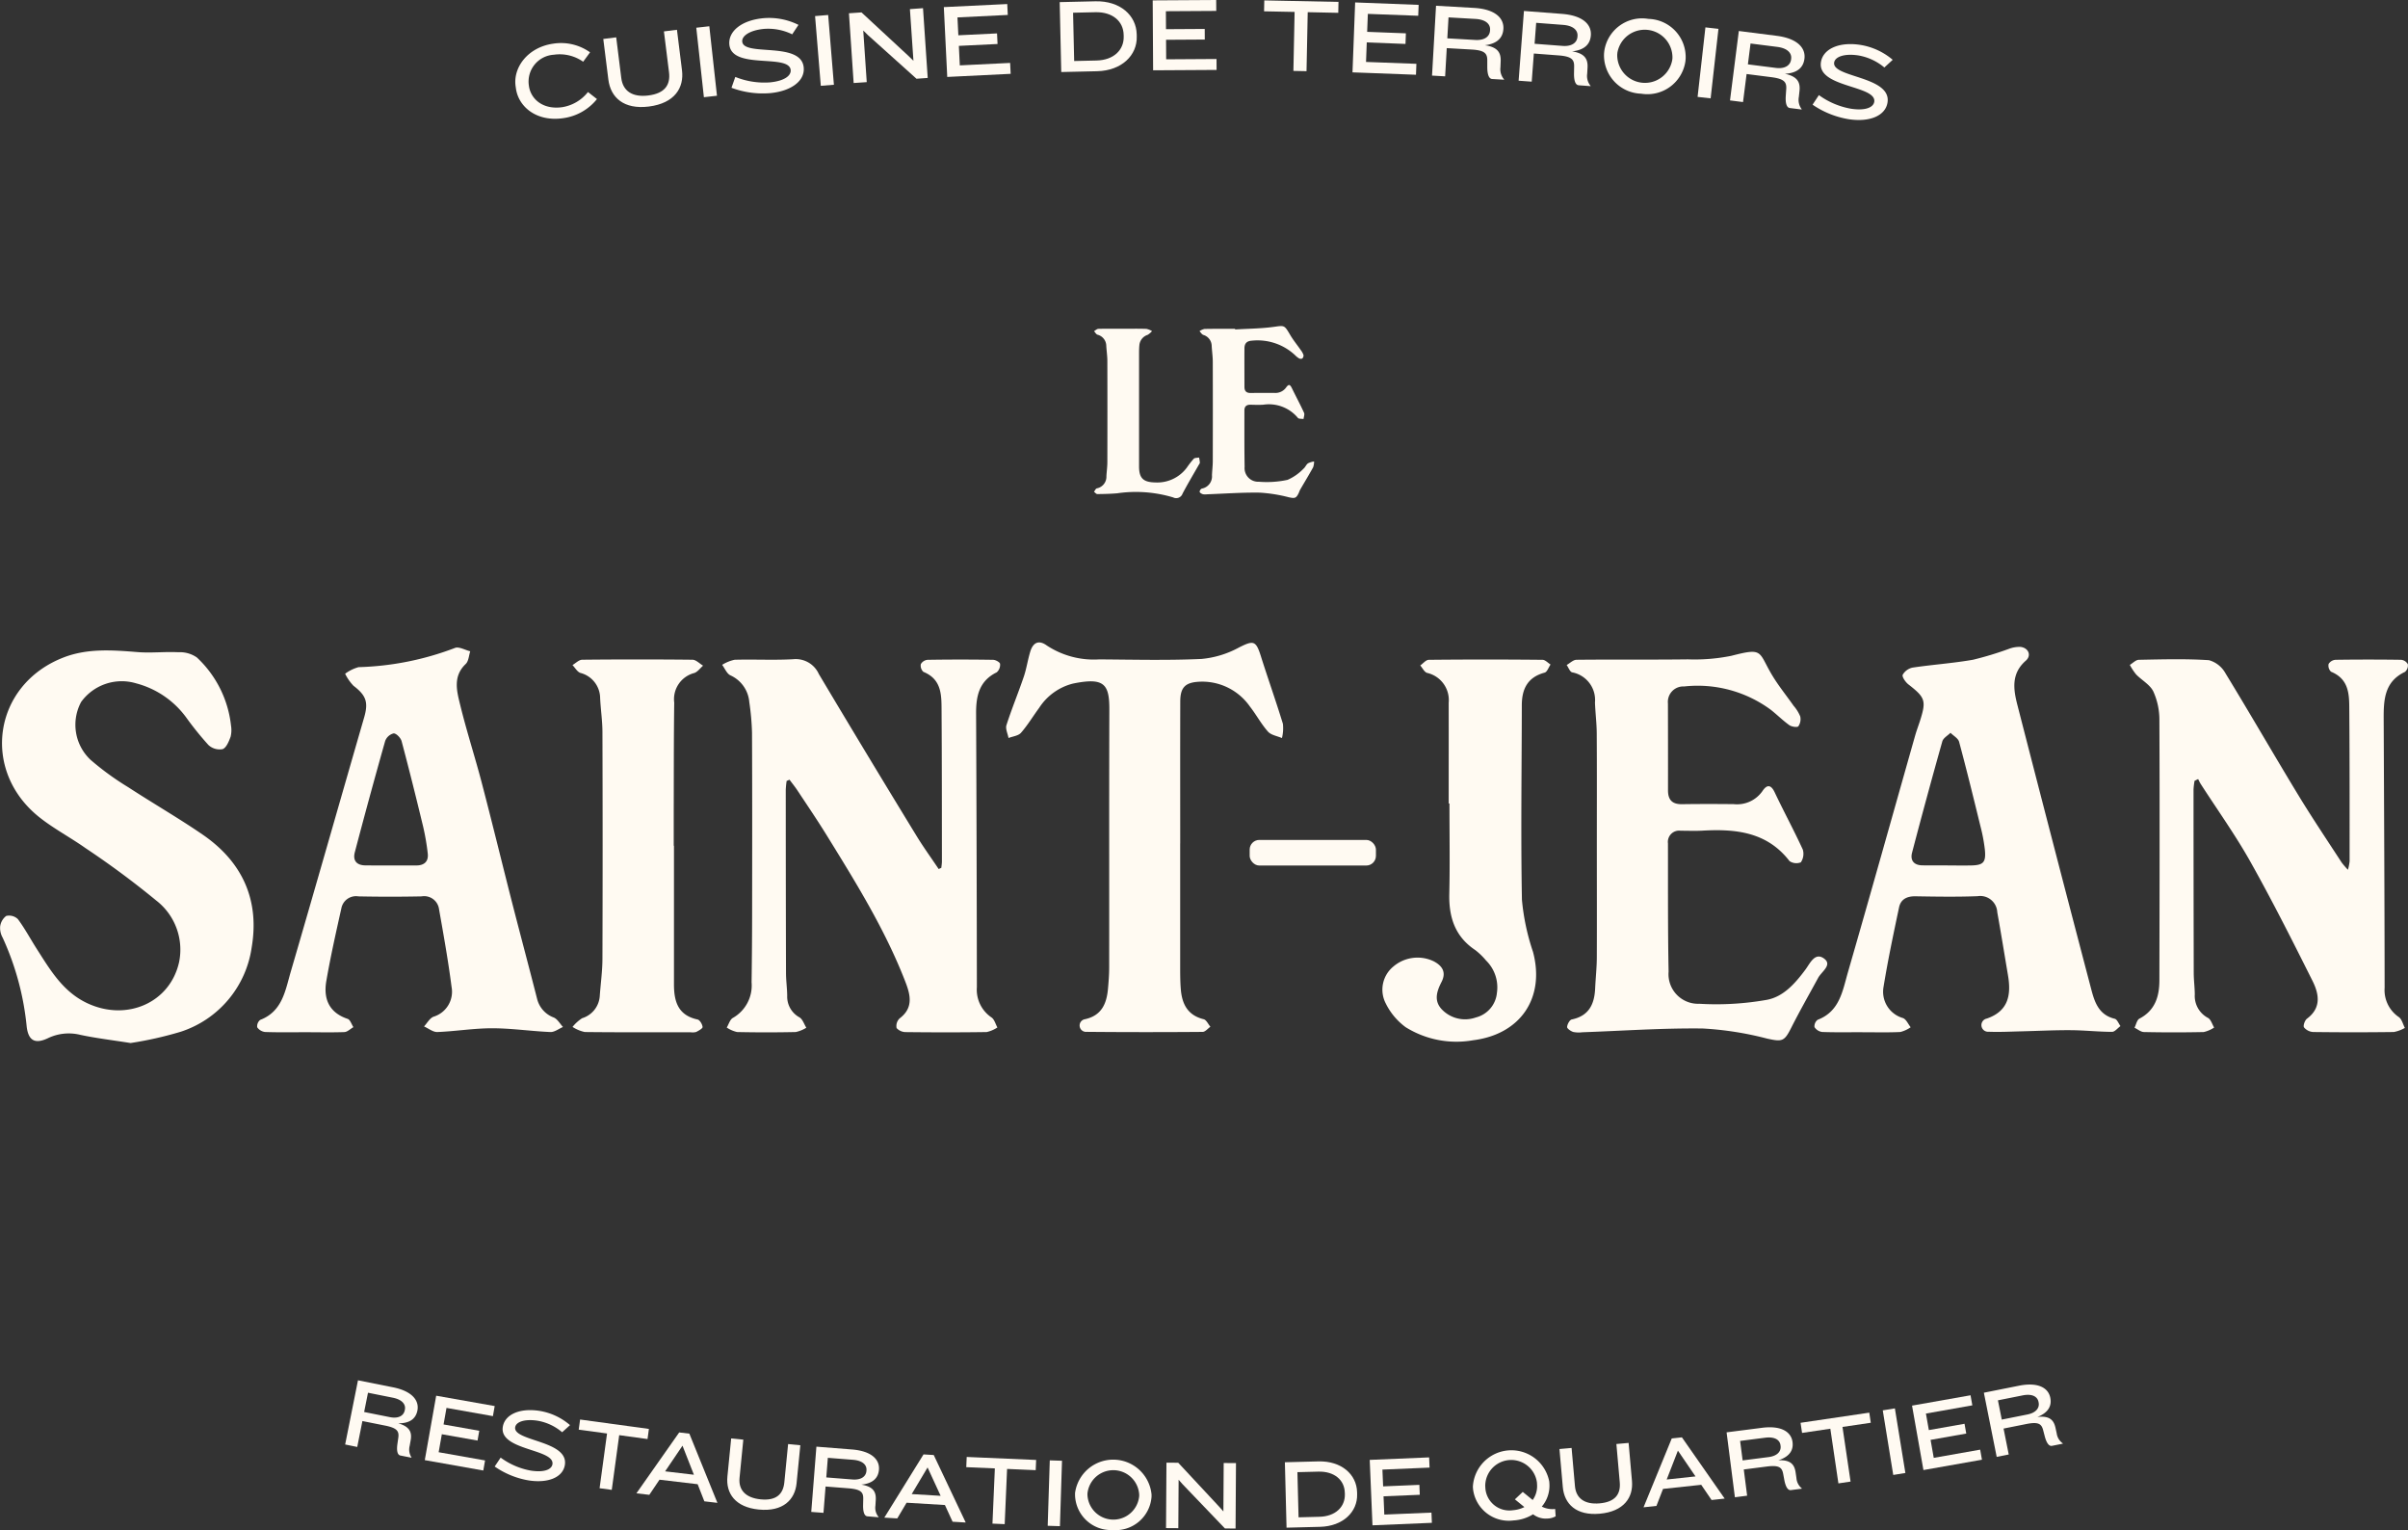 <svg xmlns="http://www.w3.org/2000/svg" width="255.997" height="162.614" viewBox="0 0 255.997 162.614">
  <rect x="0" y="0" width="255.997" height="162.614" fill="#333333" stroke="none"/>
  <g id="Groupe_25" data-name="Groupe 25" transform="translate(0)">
    <g id="Groupe_1" data-name="Groupe 1" transform="translate(54.782)">
      <path id="Tracé_1" data-name="Tracé 1" d="M58.273,6.25a4.328,4.328,0,0,0-3.121-.745,2.858,2.858,0,0,0-2.662,3.2l.02.144c.207,1.392,1.514,2.529,3.567,2.225a4.354,4.354,0,0,0,2.706-1.607l.957.749a5.553,5.553,0,0,1-3.579,2.03c-2.782.412-4.739-1.149-5.033-3.135l-.035-.242c-.294-1.988,1.27-4.137,3.964-4.535a5.317,5.317,0,0,1,3.948.916Z" transform="translate(-51.058 0.312)" fill="#fffaf2"/>
      <path id="Tracé_2" data-name="Tracé 2" d="M64.61,11.109c-2.648.329-4.057-.957-4.295-2.873l-.539-4.31,1.374-.171.54,4.331c.171,1.363,1.168,2.059,2.873,1.847,1.751-.219,2.37-1.117,2.2-2.478l-.54-4.332,1.385-.173.536,4.309C68.374,9.087,67.391,10.761,64.61,11.109Z" transform="translate(-50.422 0.215)" fill="#fffaf2"/>
      <path id="Tracé_3" data-name="Tracé 3" d="M69.8,10.142,68.99,2.755,70.376,2.6l.814,7.386Z" transform="translate(-49.75 0.19)" fill="#fffaf2"/>
      <path id="Tracé_4" data-name="Tracé 4" d="M76.622,9.766A9.52,9.52,0,0,1,72.495,9.2L72.9,8.046a8.239,8.239,0,0,0,3.679.579c1.6-.153,2.263-.744,2.209-1.311-.17-1.767-6.261,0-6.52-2.709-.131-1.378,1.257-2.576,3.6-2.8a6.993,6.993,0,0,1,3.748.708l-.666,1.005a5.811,5.811,0,0,0-3.017-.576c-1.445.139-2.355.72-2.294,1.353.153,1.612,6.265-.06,6.533,2.741C80.314,8.482,78.823,9.556,76.622,9.766Z" transform="translate(-49.512 0.13)" fill="#fffaf2"/>
      <path id="Tracé_5" data-name="Tracé 5" d="M81.371,9.012,80.761,1.6l1.392-.115L82.763,8.9Z" transform="translate(-48.892 0.108)" fill="#fffaf2"/>
      <path id="Tracé_6" data-name="Tracé 6" d="M91.3,8.31,86.139,3.674l-.5-.491L86.01,8.67l-1.392.094-.5-7.413,1.335-.091L90.461,5.9l.514.5L90.6.91l1.392-.1.5,7.414Z" transform="translate(-48.648 0.059)" fill="#fffaf2"/>
      <path id="Tracé_7" data-name="Tracé 7" d="M93.883,8.148,93.52.726,100.262.4l.057,1.159-5.35.262.093,1.9,4.113-.2.055,1.125-4.113.2.1,2.073,5.35-.262.057,1.16Z" transform="translate(-47.962 0.029)" fill="#fffaf2"/>
      <path id="Tracé_8" data-name="Tracé 8" d="M108.972,7.561l-3.806.086L105,.216,108.8.129c2.633-.059,4.342,1.5,4.388,3.506l.005.246C113.242,5.856,111.605,7.5,108.972,7.561ZM111.8,3.689c-.032-1.439-1.182-2.44-3-2.4l-2.377.054.116,5.133,2.377-.054c1.819-.041,2.923-1.115,2.889-2.555Z" transform="translate(-47.125 0.009)" fill="#fffaf2"/>
      <path id="Tracé_9" data-name="Tracé 9" d="M114.259,7.472,114.215.04l6.75-.04.008,1.161-5.356.032.012,1.908,4.117-.025.006,1.127-4.117.025.012,2.075L121,6.27l.006,1.161Z" transform="translate(-46.452)" fill="#fffaf2"/>
      <path id="Tracé_10" data-name="Tracé 10" d="M129.891,1.292l-.127,6.27-1.395-.028.128-6.27L125.25,1.2l.024-1.161,7.888.16-.023,1.161Z" transform="translate(-45.648 0.003)" fill="#fffaf2"/>
      <path id="Tracé_11" data-name="Tracé 11" d="M134.012,7.672l.282-7.431L141.045.5,141,1.658l-5.356-.2-.073,1.908,4.117.158-.042,1.127L135.53,4.49l-.08,2.075,5.356.2-.044,1.161Z" transform="translate(-45.009 0.018)" fill="#fffaf2"/>
      <path id="Tracé_12" data-name="Tracé 12" d="M148.29,8.356c-.379-.021-.516-.555-.523-1.226V6.37c0-.738-.285-1.068-1.678-1.147l-2.631-.15-.172,3-1.393-.079.425-7.423L146.364.8c2.227.128,3.18,1.076,3.115,2.224-.047.813-.5,1.559-1.968,1.744,1.443.2,1.718.87,1.678,1.739l-.024.614a1.645,1.645,0,0,0,.386,1.275l0,.034Zm-.226-5.235c.031-.534-.373-1.083-1.565-1.151l-2.853-.163-.128,2.228,2.975.171c1.026.059,1.533-.4,1.565-1Z" transform="translate(-44.434 0.041)" fill="#fffaf2"/>
      <path id="Tracé_13" data-name="Tracé 13" d="M156.861,8.984c-.379-.029-.505-.564-.5-1.236l.013-.76c.012-.739-.265-1.073-1.657-1.179l-2.627-.2L151.864,8.6,150.472,8.5l.566-7.413,4.041.309c2.226.17,3.16,1.136,3.072,2.283-.062.812-.532,1.548-2,1.7,1.439.222,1.7.9,1.645,1.771l-.035.614a1.647,1.647,0,0,0,.36,1.282l0,.032Zm-.127-5.238c.041-.534-.353-1.091-1.544-1.182l-2.85-.218-.17,2.227,2.972.226c1.024.078,1.54-.374,1.585-.965Z" transform="translate(-43.808 0.079)" fill="#fffaf2"/>
      <path id="Tracé_14" data-name="Tracé 14" d="M162.883,9.823a4.082,4.082,0,0,1-3.946-4.271l.025-.245a4.058,4.058,0,0,1,4.692-3.434,4.063,4.063,0,0,1,3.957,4.272l-.024.244A4.084,4.084,0,0,1,162.883,9.823Zm3.327-3.792a2.949,2.949,0,0,0-5.853-.567l-.017.178a2.947,2.947,0,0,0,5.853.567Z" transform="translate(-43.192 0.135)" fill="#fffaf2"/>
      <path id="Tracé_15" data-name="Tracé 15" d="M168.206,10.1l.832-7.388,1.386.157-.832,7.387Z" transform="translate(-42.515 0.197)" fill="#fffaf2"/>
      <path id="Tracé_16" data-name="Tracé 16" d="M177.78,11.257c-.377-.047-.476-.59-.437-1.26l.052-.76c.048-.737-.21-1.085-1.6-1.261l-2.615-.333-.379,2.981-1.384-.176.938-7.377,4.02.511c2.217.281,3.1,1.3,2.955,2.436-.1.808-.609,1.52-2.084,1.6,1.427.294,1.653.987,1.556,1.853l-.067.61a1.645,1.645,0,0,0,.3,1.3l0,.033Zm.137-5.239c.067-.532-.3-1.107-1.484-1.259L173.6,4.4l-.282,2.216,2.958.376c1.019.131,1.558-.3,1.632-.884Z" transform="translate(-42.28 0.224)" fill="#fffaf2"/>
      <path id="Tracé_17" data-name="Tracé 17" d="M183.464,12.354a9.539,9.539,0,0,1-3.866-1.547l.672-1.018a8.216,8.216,0,0,0,3.429,1.45c1.589.237,2.372-.176,2.457-.74.262-1.754-6.072-1.5-5.67-4.2.2-1.369,1.84-2.2,4.168-1.85a7.013,7.013,0,0,1,3.464,1.589l-.889.815a5.814,5.814,0,0,0-2.786-1.285c-1.435-.214-2.457.13-2.55.76-.239,1.6,6.091,1.451,5.676,4.232C187.354,12,185.649,12.68,183.464,12.354Z" transform="translate(-41.684 0.319)" fill="#fffaf2"/>
    </g>
    <g id="Groupe_2" data-name="Groupe 2" transform="translate(36.69 146.7)">
      <path id="Tracé_18" data-name="Tracé 18" d="M40.075,144.723c-.348-.069-.406-.58-.324-1.2l.1-.7c.093-.683-.124-1.026-1.4-1.281l-2.417-.483-.55,2.754L34.2,143.55l1.363-6.821,3.718.742c2.048.409,2.807,1.412,2.6,2.468-.148.748-.668,1.379-2.049,1.358,1.311.368,1.476,1.03,1.328,1.83l-.1.565a1.538,1.538,0,0,0,.191,1.231l-.006.031Zm.474-4.879c.1-.491-.2-1.053-1.3-1.271l-2.621-.524-.41,2.048,2.735.546c.941.188,1.472-.174,1.58-.718Z" transform="translate(-34.196 -136.729)" fill="#fffaf2"/>
      <path id="Tracé_19" data-name="Tracé 19" d="M42.09,145.1l1.212-6.846,6.22,1.1-.189,1.07-4.935-.874-.311,1.759,3.794.672-.183,1.039-3.795-.672-.338,1.912,4.934.873-.188,1.069Z" transform="translate(-33.62 -136.617)" fill="#fffaf2"/>
      <path id="Tracé_20" data-name="Tracé 20" d="M52.622,147.152a8.912,8.912,0,0,1-3.607-1.476l.635-.947a7.716,7.716,0,0,0,3.2,1.381c1.486.233,2.223-.148,2.306-.675.258-1.642-5.673-1.452-5.278-3.97.2-1.279,1.738-2.043,3.916-1.7a6.559,6.559,0,0,1,3.231,1.512l-.838.756a5.439,5.439,0,0,0-2.6-1.222c-1.341-.21-2.3.1-2.393.692-.235,1.5,5.692,1.4,5.283,4C56.266,146.846,54.666,147.473,52.622,147.152Z" transform="translate(-33.115 -136.514)" fill="#fffaf2"/>
      <path id="Tracé_21" data-name="Tracé 21" d="M61.647,142.275l-.792,5.816-1.294-.176.792-5.816-3.011-.409.147-1.076,7.315,1-.147,1.075Z" transform="translate(-32.508 -136.446)" fill="#fffaf2"/>
      <path id="Tracé_22" data-name="Tracé 22" d="M70.281,149.214l-.711-1.819-4.057-.479-1.083,1.608-1.37-.162,4.548-6.469,1.079.128,2.983,7.355ZM67.958,143.3l-1.847,2.727,3.06.361Z" transform="translate(-32.091 -136.352)" fill="#fffaf2"/>
      <path id="Tracé_23" data-name="Tracé 23" d="M75.408,150.043c-2.486-.245-3.507-1.71-3.331-3.51l.4-4.046,1.29.127-.4,4.067c-.126,1.279.642,2.121,2.243,2.279,1.643.162,2.394-.531,2.519-1.811l.4-4.066,1.3.129-.4,4.045C79.261,148.973,78.017,150.3,75.408,150.043Z" transform="translate(-31.435 -136.309)" fill="#fffaf2"/>
      <path id="Tracé_24" data-name="Tracé 24" d="M86.359,150.707c-.354-.028-.471-.529-.464-1.158l.015-.711c.012-.69-.246-1-1.547-1.107l-2.458-.194-.222,2.8-1.3-.1.548-6.935,3.781.3c2.083.165,2.954,1.072,2.869,2.145-.061.761-.5,1.448-1.877,1.592,1.345.21,1.589.848,1.535,1.661l-.034.574a1.533,1.533,0,0,0,.334,1.2l0,.032Zm-.105-4.9c.04-.5-.327-1.021-1.442-1.109l-2.666-.21-.164,2.083,2.78.219c.958.076,1.443-.347,1.486-.9Z" transform="translate(-30.828 -136.25)" fill="#fffaf2"/>
      <path id="Tracé_25" data-name="Tracé 25" d="M94.881,151.224l-.815-1.776-4.076-.244L89,150.872l-1.377-.083,4.168-6.72,1.085.065,3.4,7.173Zm-2.659-5.768-1.687,2.829,3.076.185Z" transform="translate(-30.3 -136.194)" fill="#fffaf2"/>
      <path id="Tracé_26" data-name="Tracé 26" d="M100.082,145.594l-.254,5.868-1.3-.056.254-5.868-3.039-.132.046-1.085,7.382.319-.046,1.086Z" transform="translate(-29.708 -136.175)" fill="#fffaf2"/>
      <path id="Tracé_27" data-name="Tracé 27" d="M103.811,151.612l.221-6.953,1.3.042-.221,6.953Z" transform="translate(-29.119 -136.151)" fill="#fffaf2"/>
      <path id="Tracé_28" data-name="Tracé 28" d="M110.512,152.068a3.818,3.818,0,0,1-3.991-3.7l0-.231a4.094,4.094,0,0,1,8.133.156l0,.23A3.824,3.824,0,0,1,110.512,152.068Zm2.829-3.779a2.76,2.76,0,0,0-5.5-.1l0,.166a2.758,2.758,0,0,0,5.5.105Z" transform="translate(-28.922 -136.156)" fill="#fffaf2"/>
      <path id="Tracé_29" data-name="Tracé 29" d="M121.8,151.88l-4.49-4.685-.436-.492-.032,5.147-1.306-.009.045-6.954,1.252.008,4.355,4.675.446.5.032-5.146,1.306.008-.044,6.954Z" transform="translate(-28.264 -136.134)" fill="#fffaf2"/>
      <path id="Tracé_30" data-name="Tracé 30" d="M131.049,151.715l-3.56.09-.177-6.953,3.559-.091c2.465-.062,4.069,1.391,4.117,3.27l.005.23C135.04,150.11,133.512,151.653,131.049,151.715Zm2.634-3.63c-.034-1.347-1.114-2.28-2.815-2.236l-2.223.056.122,4.8,2.223-.058c1.7-.043,2.732-1.051,2.7-2.4Z" transform="translate(-27.405 -136.143)" fill="#fffaf2"/>
      <path id="Tracé_31" data-name="Tracé 31" d="M136.012,151.583l-.293-6.953,6.316-.266.046,1.086-5.012.211.075,1.784,3.853-.162.044,1.055-3.853.162.082,1.942,5.012-.21.046,1.086Z" transform="translate(-26.792 -136.172)" fill="#fffaf2"/>
      <path id="Tracé_32" data-name="Tracé 32" d="M153.839,150.918a2.215,2.215,0,0,1-1.5-.454,4.377,4.377,0,0,1-2.083.653,3.821,3.821,0,0,1-4.3-3.344l-.016-.23a4.1,4.1,0,0,1,8.122-.548l.016.23a3.44,3.44,0,0,1-.811,2.423,2.511,2.511,0,0,0,1.421.25l.053.782A1.936,1.936,0,0,1,153.839,150.918Zm-1.085-3.812a2.761,2.761,0,0,0-5.5.371l.011.166a2.555,2.555,0,0,0,2.916,2.39,3.316,3.316,0,0,0,1.234-.335l-1.007-.822.836-.79,1.054.86a2.528,2.528,0,0,0,.463-1.676Z" transform="translate(-26.047 -136.225)" fill="#fffaf2"/>
      <path id="Tracé_33" data-name="Tracé 33" d="M158.792,150.456c-2.485.219-3.758-1.031-3.917-2.831l-.356-4.045,1.29-.114.358,4.066c.112,1.279,1.021,1.964,2.623,1.823,1.644-.145,2.252-.963,2.139-2.243l-.358-4.065,1.3-.115.356,4.045C162.379,148.694,161.4,150.227,158.792,150.456Z" transform="translate(-25.421 -136.277)" fill="#fffaf2"/>
      <path id="Tracé_34" data-name="Tracé 34" d="M170.083,149.038l-1.1-1.615-4.062.436-.7,1.808-1.371.148,3-7.32,1.079-.116,4.545,6.509Zm-3.579-5.247-1.193,3.07,3.063-.329Z" transform="translate(-24.813 -136.317)" fill="#fffaf2"/>
      <path id="Tracé_35" data-name="Tracé 35" d="M177.915,148.059c-.352.045-.57-.423-.692-1.039l-.131-.7c-.13-.678-.446-.932-1.741-.766l-2.445.313.357,2.786-1.3.167-.884-6.9,3.761-.482c2.072-.266,3.111.443,3.248,1.511.1.755-.194,1.52-1.51,1.942,1.36-.069,1.728.5,1.842,1.311l.084.569a1.54,1.54,0,0,0,.573,1.106l0,.031Zm-1.107-4.776c-.063-.5-.53-.933-1.639-.791l-2.652.34.266,2.072,2.767-.355c.953-.122,1.339-.635,1.269-1.183Z" transform="translate(-24.213 -136.39)" fill="#fffaf2"/>
      <path id="Tracé_36" data-name="Tracé 36" d="M182.866,141.451l.859,5.808-1.293.191-.858-5.809-3.006.445-.159-1.075,7.306-1.079.159,1.075Z" transform="translate(-23.679 -136.495)" fill="#fffaf2"/>
      <path id="Tracé_37" data-name="Tracé 37" d="M187.668,146.584l-1.114-6.865,1.288-.209,1.115,6.865Z" transform="translate(-23.085 -136.526)" fill="#fffaf2"/>
      <path id="Tracé_38" data-name="Tracé 38" d="M190.667,146.159l-1.212-6.848,6.22-1.1.19,1.07-4.934.873.311,1.757,3.793-.671.183,1.039-3.793.672.338,1.911,4.935-.872.189,1.069Z" transform="translate(-22.874 -136.621)" fill="#fffaf2"/>
      <path id="Tracé_39" data-name="Tracé 39" d="M203.813,143.663c-.348.07-.6-.381-.762-.987l-.179-.688c-.176-.667-.51-.9-1.79-.644l-2.417.483.55,2.755-1.28.254-1.363-6.82,3.718-.742c2.048-.41,3.134.226,3.344,1.28.149.748-.088,1.53-1.371,2.042,1.353-.163,1.76.384,1.93,1.18l.122.562a1.542,1.542,0,0,0,.648,1.062l.008.031Zm-1.437-4.687c-.1-.491-.593-.893-1.689-.674l-2.621.524.409,2.048,2.735-.546c.941-.188,1.292-.726,1.183-1.269Z" transform="translate(-22.354 -136.698)" fill="#fffaf2"/>
    </g>
    <g id="Groupe_3" data-name="Groupe 3" transform="translate(116.297 34.656)">
      <path id="Tracé_40" data-name="Tracé 40" d="M122.64,32.659c1.351-.082,2.711-.089,4.049-.267,1.2-.161,1.17-.231,1.8.839.335.572.764,1.089,1.142,1.636a1.753,1.753,0,0,1,.279.516.448.448,0,0,1-.133.366.385.385,0,0,1-.339-.017,2.02,2.02,0,0,1-.42-.335,5.834,5.834,0,0,0-4.58-1.548c-.549.03-.8.285-.806.814-.01,1.368,0,2.737,0,4.105,0,.457.218.648.668.642.85-.012,1.7-.006,2.55-.005a1.39,1.39,0,0,0,1.213-.582c.279-.381.414-.333.624.1.421.868.881,1.718,1.282,2.594.079.176-.032.438-.056.661-.2-.036-.5,0-.6-.12a4,4,0,0,0-3.682-1.4c-.451.027-.9.011-1.356,0-.42-.006-.649.176-.648.607,0,2-.01,4,.023,6a1.445,1.445,0,0,0,1.51,1.578,10.465,10.465,0,0,0,3.055-.2,5.27,5.27,0,0,0,1.69-1.181c.192-.151.284-.433.481-.575a2.1,2.1,0,0,1,.648-.2,1.9,1.9,0,0,1-.1.621c-.441.8-.917,1.584-1.377,2.375-.063.108-.1.232-.15.345-.278.591-.428.6-1.062.466a16.034,16.034,0,0,0-3.085-.492c-1.874-.029-3.751.109-5.626.177a1.257,1.257,0,0,1-.431-.013c-.132-.044-.32-.148-.336-.251a.418.418,0,0,1,.23-.344,1.315,1.315,0,0,0,1.082-1.413c.018-.5.085-1,.086-1.506q.013-5.268,0-10.534c0-.574-.087-1.147-.116-1.721a1.236,1.236,0,0,0-.895-1.159c-.162-.064-.271-.263-.4-.4a1.585,1.585,0,0,1,.532-.234c1.085-.021,2.171-.011,3.256-.011Z" transform="translate(-107.63 -32.3)" fill="#fffaf2"/>
      <path id="Tracé_41" data-name="Tracé 41" d="M111.468,32.565c.833,0,1.665-.016,2.5.012a1.92,1.92,0,0,1,.6.237,1.912,1.912,0,0,1-.467.4,1.27,1.27,0,0,0-.88,1.122c-.028.285-.032.575-.032.863q0,5.995,0,11.99c0,1.274.454,1.689,1.747,1.711a3.911,3.911,0,0,0,3.336-1.581,9.327,9.327,0,0,1,.73-.936c.116-.116.373-.091.567-.131a4.273,4.273,0,0,1,.086.54c0,.077-.071.161-.116.238-.577,1.015-1.179,2.017-1.722,3.05a.716.716,0,0,1-1.009.408,13.792,13.792,0,0,0-5.946-.435c-.7.06-1.407.076-2.109.082-.118,0-.236-.159-.354-.244.1-.126.177-.33.3-.363a1.255,1.255,0,0,0,1.02-1.284c.025-.5.1-1,.1-1.506q.014-5.374,0-10.748c0-.538-.085-1.075-.114-1.613a1.238,1.238,0,0,0-.939-1.181c-.147-.053-.244-.248-.363-.378.156-.085.309-.239.466-.244C109.732,32.554,110.6,32.566,111.468,32.565Z" transform="translate(-108.392 -32.281)" fill="#fffaf2"/>
    </g>
    <g id="Groupe_5" data-name="Groupe 5" transform="translate(0 68.282)">
      <g id="Groupe_4" data-name="Groupe 4">
        <path id="Tracé_42" data-name="Tracé 42" d="M78.41,78.238a9.105,9.105,0,0,0-.093.93q0,9.735.025,19.47c0,.809.12,1.619.128,2.428a2.512,2.512,0,0,0,1.31,2.3c.339.208.487.725.723,1.1a3.512,3.512,0,0,1-1.125.457q-3.116.068-6.234,0a3.282,3.282,0,0,1-1.1-.477c.212-.35.34-.852.651-1.024a3.958,3.958,0,0,0,1.989-3.78q.056-3.954.057-7.909c.008-6.206.016-12.413-.011-18.618a26.9,26.9,0,0,0-.29-3.262,3.423,3.423,0,0,0-2.012-2.841c-.382-.186-.587-.733-.873-1.114a4.118,4.118,0,0,1,1.323-.54c2.076-.059,4.16.058,6.232-.057a2.687,2.687,0,0,1,2.724,1.575Q86.967,75.489,92.2,84.045c.74,1.216,1.579,2.37,2.373,3.554l.281-.128c.023-.226.063-.452.063-.678-.006-5.313,0-10.627-.036-15.94-.011-1.661.062-3.4-1.928-4.207a.9.9,0,0,1-.278-.821.923.923,0,0,1,.718-.462q3.483-.055,6.967,0c.264,0,.722.256.741.432a1.067,1.067,0,0,1-.359.9c-1.877.916-2.2,2.541-2.19,4.384q.066,14.539.082,29.079a3.556,3.556,0,0,0,1.561,3.218c.306.212.42.7.621,1.062a3.406,3.406,0,0,1-1.142.487c-2.852.042-5.7.039-8.557.005A1.323,1.323,0,0,1,90.1,104.5a1.113,1.113,0,0,1,.322-1.026c1.522-1.15,1.132-2.552.586-3.954-2.14-5.5-5.243-10.5-8.333-15.5-1-1.619-2.075-3.2-3.125-4.786-.257-.389-.555-.753-.834-1.129Z" transform="translate(5.218 -63.52)" fill="#fffaf2"/>
        <path id="Tracé_43" data-name="Tracé 43" d="M217.916,78.226a7.571,7.571,0,0,0-.109.913q0,9.738.021,19.476c0,.769.105,1.539.112,2.309a2.639,2.639,0,0,0,1.408,2.5c.311.176.438.673.649,1.021a3.3,3.3,0,0,1-1.107.479q-3.179.069-6.358,0c-.336-.008-.665-.3-1-.458.171-.332.253-.825.524-.967,1.684-.882,2.119-2.378,2.122-4.081.018-9.21.04-18.421,0-27.63a7.3,7.3,0,0,0-.644-3.057c-.351-.729-1.232-1.194-1.834-1.818a6.245,6.245,0,0,1-.665-1.01c.318-.189.633-.536.954-.542,2.486-.045,4.978-.119,7.455.041a2.9,2.9,0,0,1,1.762,1.4c2.6,4.253,5.088,8.575,7.675,12.836,1.493,2.46,3.1,4.851,4.672,7.266a8.353,8.353,0,0,0,.668.774,5.364,5.364,0,0,0,.179-.9c0-5.274.009-10.549-.032-15.824-.013-1.691.1-3.487-1.944-4.325a.891.891,0,0,1-.258-.825.949.949,0,0,1,.738-.443q3.484-.05,6.97,0a.92.92,0,0,1,.717.473.9.9,0,0,1-.307.814c-2.183,1.028-2.27,2.97-2.262,4.965.04,9.533.093,19.067.1,28.6a3.463,3.463,0,0,0,1.509,3.119c.325.229.435.761.643,1.153a3.8,3.8,0,0,1-1.177.436q-4.278.056-8.559,0a1.362,1.362,0,0,1-.986-.492c-.115-.172.086-.752.314-.924,1.572-1.172,1.271-2.659.579-4.041-2.12-4.232-4.25-8.465-6.566-12.592-1.6-2.858-3.523-5.541-5.3-8.3-.109-.17-.19-.357-.283-.536Z" transform="translate(15.39 -63.52)" fill="#fffaf2"/>
        <path id="Tracé_44" data-name="Tracé 44" d="M13.884,106.155c-1.99-.314-3.687-.514-5.351-.87a5.1,5.1,0,0,0-3.433.355c-1.366.653-2.084.27-2.262-1.229A29.517,29.517,0,0,0,.283,94.959a2.107,2.107,0,0,1-.269-1.167A1.663,1.663,0,0,1,.66,92.649a1.338,1.338,0,0,1,1.238.335c.746,1,1.339,2.12,2.016,3.177,1.442,2.253,2.793,4.57,5.4,5.778,4.167,1.934,8.764-.06,9.726-4.384a6.6,6.6,0,0,0-2.425-6.541A93.085,93.085,0,0,0,9.1,85.446C7.506,84.32,5.759,83.4,4.235,82.2-2.1,77.212-.722,68.049,6.784,65.167c2.537-.974,5.191-.774,7.844-.56,1.435.115,2.889-.057,4.329.015a3.166,3.166,0,0,1,1.967.551,11.626,11.626,0,0,1,3.634,7.235,2.963,2.963,0,0,1-.043,1.2c-.185.494-.451,1.166-.849,1.313a1.75,1.75,0,0,1-1.5-.431A33.572,33.572,0,0,1,19.8,71.562a9.61,9.61,0,0,0-5.329-3.634A5.326,5.326,0,0,0,8.63,69.9a5.115,5.115,0,0,0,.989,6.149,29.482,29.482,0,0,0,4.026,2.927c2.618,1.708,5.336,3.267,7.91,5.036,4.21,2.894,6.057,6.94,5.2,11.992a11.073,11.073,0,0,1-7.538,8.951A38.848,38.848,0,0,1,13.884,106.155Z" transform="translate(0 -63.584)" fill="#fffaf2"/>
        <path id="Tracé_45" data-name="Tracé 45" d="M184.89,105.031c-1.426,0-2.854.028-4.279-.024a1.144,1.144,0,0,1-.821-.518.862.862,0,0,1,.341-.779c2.326-.883,2.643-3.059,3.2-5,2.427-8.4,4.782-16.819,7.168-25.23.144-.505.334-1,.495-1.5.7-2.183.579-2.512-1.215-3.909-.31-.241-.706-.811-.609-1.03a1.576,1.576,0,0,1,1.069-.763c2.131-.318,4.292-.459,6.412-.834a35.03,35.03,0,0,0,3.835-1.165,3.19,3.19,0,0,1,1.185-.2c.852.083,1.227.9.588,1.462-1.583,1.383-1.322,3.061-.895,4.723q3.882,15.112,7.847,30.2c.366,1.4.819,2.736,2.5,3.14.251.06.409.507.609.776-.3.215-.6.614-.9.613-1.462-.005-2.924-.167-4.386-.177-1.728-.011-3.459.079-5.189.121-1.179.028-2.359.089-3.536.045a.708.708,0,0,1-.2-1.4c2.321-.8,2.6-2.539,2.252-4.6-.377-2.236-.737-4.474-1.139-6.7a1.812,1.812,0,0,0-2.093-1.707c-2.2.084-4.4.048-6.6.011-.9-.015-1.563.307-1.747,1.174-.594,2.808-1.189,5.618-1.65,8.449a2.911,2.911,0,0,0,2.074,3.323c.345.144.543.639.809.973a3.325,3.325,0,0,1-1.1.505c-1.342.062-2.689.025-4.034.025ZM193.938,87.3v.01c.814,0,1.629.011,2.443,0,1.366-.021,1.658-.312,1.52-1.7a18,18,0,0,0-.475-2.5c-.731-2.986-1.462-5.971-2.261-8.939-.1-.374-.6-.643-.916-.96-.3.3-.767.551-.868.908q-1.664,5.9-3.216,11.825c-.218.825.191,1.338,1.084,1.353S193.042,87.3,193.938,87.3Z" transform="translate(13.11 -63.61)" fill="#fffaf2"/>
        <path id="Tracé_46" data-name="Tracé 46" d="M30.607,105.027c-1.426,0-2.853.027-4.278-.024a1.181,1.181,0,0,1-.841-.5.862.862,0,0,1,.315-.784c2.368-.908,2.668-3.127,3.247-5.108,2.632-9.009,5.2-18.038,7.81-27.054.462-1.6.209-2.327-1.139-3.352a5.081,5.081,0,0,1-.887-1.278,4.4,4.4,0,0,1,1.428-.7A31.129,31.129,0,0,0,46.5,64.19c.416-.18,1.085.219,1.636.35-.152.457-.172,1.054-.482,1.349-1.382,1.315-.948,2.879-.591,4.339.68,2.79,1.575,5.527,2.3,8.306,1.088,4.149,2.1,8.318,3.16,12.475.893,3.488,1.827,6.967,2.716,10.457a2.844,2.844,0,0,0,1.78,2c.4.176.654.661.975,1.005-.446.189-.9.554-1.339.535-2.069-.088-4.133-.4-6.2-.4-1.936,0-3.87.322-5.81.4-.466.018-.947-.384-1.423-.593.333-.354.6-.874,1.01-1.034a2.773,2.773,0,0,0,1.919-3.16c-.353-2.767-.848-5.517-1.333-8.266a1.593,1.593,0,0,0-1.852-1.364q-3.36.069-6.723,0a1.581,1.581,0,0,0-1.808,1.268c-.573,2.565-1.151,5.134-1.6,7.724-.321,1.867.263,3.357,2.269,4.029.271.09.41.574.608.877-.32.183-.634.511-.961.525C33.379,105.062,31.993,105.028,30.607,105.027Zm9.1-17.723q1.344,0,2.688,0c.856,0,1.324-.426,1.222-1.283a24.813,24.813,0,0,0-.494-2.865c-.73-3.028-1.482-6.05-2.284-9.059-.093-.349-.564-.839-.848-.83a1.3,1.3,0,0,0-.9.808q-1.671,5.9-3.226,11.821c-.239.906.208,1.4,1.152,1.4C37.915,87.306,38.811,87.3,39.707,87.3Z" transform="translate(1.857 -63.604)" fill="#fffaf2"/>
        <path id="Tracé_47" data-name="Tracé 47" d="M158.44,85.153c0-3.976.014-7.953-.01-11.928-.006-1.092-.149-2.183-.187-3.276a2.988,2.988,0,0,0-2.425-3.2c-.244-.058-.392-.512-.584-.782.347-.193.692-.551,1.042-.555,3.953-.041,7.906.005,11.859-.044a19.6,19.6,0,0,0,4.608-.378c3.392-.873,2.855-.462,4.254,1.928.693,1.185,1.575,2.259,2.365,3.387a4.148,4.148,0,0,1,.7,1.122,1.328,1.328,0,0,1-.2,1.056c-.112.137-.711.052-.955-.121-.692-.494-1.3-1.105-1.967-1.631a13.11,13.11,0,0,0-9.213-2.483,1.641,1.641,0,0,0-1.728,1.8q.014,4.625.008,9.25c0,1.013.458,1.478,1.489,1.463,1.834-.028,3.668-.024,5.5-.005a3.292,3.292,0,0,0,3.059-1.4c.464-.688.893-.706,1.3.16.964,2.037,2.041,4.022,2.983,6.07a1.607,1.607,0,0,1-.21,1.353,1.292,1.292,0,0,1-1.2-.128c-2.389-3.1-5.712-3.439-9.249-3.239-.771.043-1.548.01-2.323.009a1.2,1.2,0,0,0-1.355,1.348c.011,4.544-.02,9.088.069,13.629a3.145,3.145,0,0,0,3.26,3.414,30.746,30.746,0,0,0,7.134-.41c1.8-.312,3.054-1.747,4.149-3.217.487-.653,1.021-1.923,2.014-1.154.859.664-.3,1.367-.656,2.024-.966,1.777-1.97,3.533-2.88,5.338-.727,1.442-.961,1.469-2.564,1.117A34.493,34.493,0,0,0,169.7,104.6c-4.265-.054-8.533.25-12.8.4a2.928,2.928,0,0,1-.971-.032c-.261-.085-.66-.36-.649-.53.019-.288.27-.756.5-.8,1.819-.378,2.4-1.617,2.48-3.277.049-1.092.172-2.183.178-3.277C158.453,93.1,158.44,89.128,158.44,85.153Z" transform="translate(11.321 -63.573)" fill="#fffaf2"/>
        <path id="Tracé_48" data-name="Tracé 48" d="M118.194,85q0,6.512,0,13.021c0,.811,0,1.624.064,2.432.119,1.578.707,2.806,2.434,3.23.288.071.48.527.717.8-.275.19-.548.543-.825.546q-6.172.051-12.345-.005a.677.677,0,0,1-.158-1.344c1.759-.388,2.295-1.65,2.437-3.214.07-.767.129-1.538.129-2.307.01-9.126-.012-18.253.017-27.38.01-2.739-.562-3.443-3.872-2.767a6.031,6.031,0,0,0-3.586,2.575c-.651.881-1.216,1.831-1.933,2.652-.282.324-.876.379-1.327.556-.083-.46-.345-.979-.219-1.372.557-1.731,1.255-3.414,1.84-5.136.3-.879.423-1.814.7-2.7.29-.925.886-1.257,1.754-.621a9.088,9.088,0,0,0,5.562,1.474c3.626.021,7.258.116,10.877-.048a10.241,10.241,0,0,0,3.981-1.215c1.522-.767,1.8-.751,2.309.848.764,2.427,1.62,4.826,2.365,7.258a4.354,4.354,0,0,1-.1,1.517c-.505-.219-1.156-.311-1.487-.685-.722-.813-1.242-1.8-1.916-2.66a6.183,6.183,0,0,0-5.349-2.644c-1.512.068-2.055.579-2.059,2.1-.015,5.03-.005,10.06-.005,15.089Z" transform="translate(7.271 -63.641)" fill="#fffaf2"/>
        <path id="Tracé_49" data-name="Tracé 49" d="M144.024,80.628c0-3.569.006-7.136,0-10.7a2.962,2.962,0,0,0-2.291-3.175c-.3-.086-.49-.519-.732-.792.3-.208.6-.594.9-.6q6.05-.061,12.1,0c.285,0,.568.325.852.5-.207.3-.36.789-.629.862-1.813.487-2.424,1.738-2.426,3.461-.01,6.891-.115,13.785.012,20.674a23.985,23.985,0,0,0,1.178,5.547c1.294,4.858-1.3,8.759-6.379,9.391a10.2,10.2,0,0,1-7.159-1.389,6.939,6.939,0,0,1-2.124-2.54,3.173,3.173,0,0,1,.786-3.882,3.962,3.962,0,0,1,4.331-.576c.921.487,1.341,1.176.82,2.19-.532,1.033-.855,2.073.124,3.008a3.42,3.42,0,0,0,3.525.765,2.976,2.976,0,0,0,2.238-2.608,4,4,0,0,0-1.154-3.445,7.278,7.278,0,0,0-1.136-1.1c-2.164-1.436-2.828-3.5-2.772-5.977.072-3.2.017-6.406.017-9.609Z" transform="translate(9.988 -63.518)" fill="#fffaf2"/>
        <path id="Tracé_50" data-name="Tracé 50" d="M67.513,85.126q0,7.357,0,14.715c0,1.811.417,3.3,2.507,3.747.239.052.505.5.535.794.016.158-.417.4-.686.534a1.472,1.472,0,0,1-.6.028c-3.747,0-7.493.019-11.24-.024a3.921,3.921,0,0,1-1.3-.543,4.356,4.356,0,0,1,1.02-.925,2.65,2.65,0,0,0,1.872-2.313c.093-1.333.283-2.663.288-4q.04-12.04,0-24.081c0-1.211-.188-2.421-.245-3.633a2.786,2.786,0,0,0-2.1-2.671c-.337-.121-.562-.547-.839-.834.343-.2.686-.564,1.031-.568q5.865-.061,11.729,0c.377.005.749.411,1.124.631-.306.265-.568.644-.923.777a2.873,2.873,0,0,0-2.145,3.155c-.053,3.89-.04,7.783-.053,11.674,0,1.176,0,2.352,0,3.528Z" transform="translate(4.137 -63.518)" fill="#fffaf2"/>
      </g>
      <rect id="Rectangle_3" data-name="Rectangle 3" width="13.422" height="2.721" rx="1.026" transform="translate(132.854 20.986)" fill="#fffaf2"/>
    </g>
  </g>
</svg>
